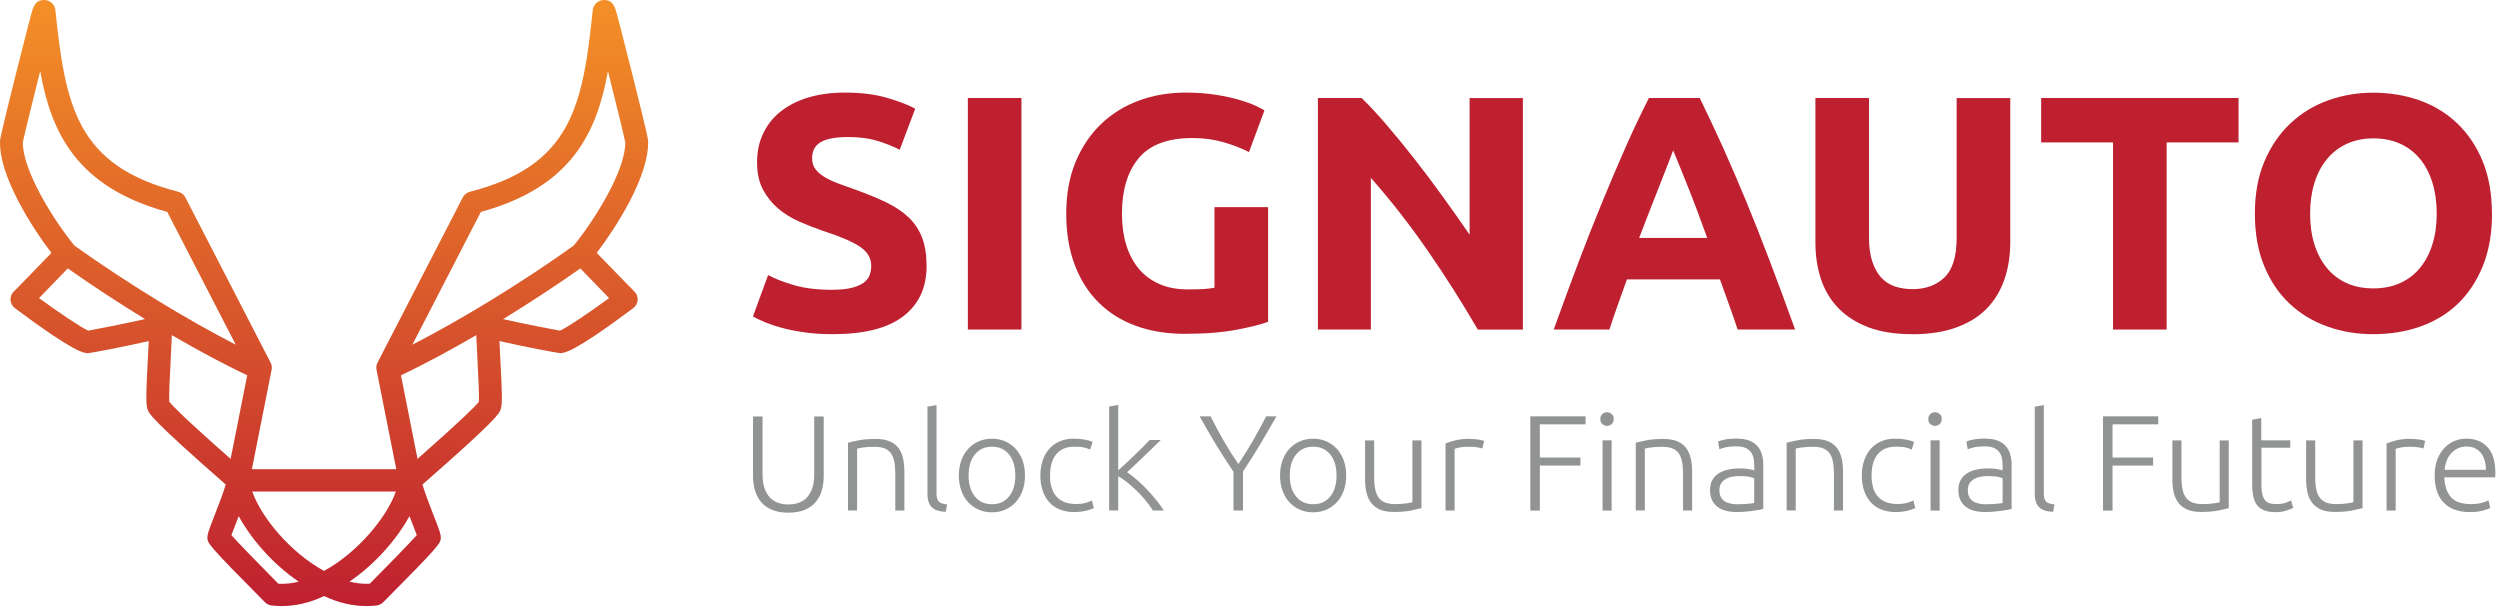 <svg width="167" height="41" viewBox="0 0 167 41" fill="none" xmlns="http://www.w3.org/2000/svg">
<path d="M55.627 19.354C56.133 19.354 56.549 19.314 56.881 19.23C57.207 19.151 57.471 19.039 57.674 18.898C57.87 18.758 58.011 18.589 58.084 18.398C58.163 18.207 58.197 17.988 58.197 17.751C58.197 17.245 57.949 16.824 57.46 16.492C56.971 16.154 56.127 15.795 54.935 15.407C54.412 15.227 53.895 15.024 53.372 14.794C52.849 14.563 52.383 14.271 51.972 13.922C51.562 13.573 51.224 13.146 50.96 12.651C50.701 12.151 50.572 11.549 50.572 10.83C50.572 10.11 50.712 9.469 50.988 8.901C51.264 8.327 51.651 7.838 52.158 7.439C52.664 7.04 53.276 6.73 53.996 6.511C54.716 6.298 55.526 6.185 56.431 6.185C57.505 6.185 58.427 6.298 59.209 6.522C59.99 6.747 60.631 6.989 61.137 7.259L60.103 10.003C59.658 9.778 59.164 9.581 58.624 9.413C58.078 9.244 57.426 9.154 56.661 9.154C55.801 9.154 55.188 9.272 54.812 9.503C54.435 9.733 54.249 10.087 54.249 10.565C54.249 10.846 54.317 11.088 54.457 11.279C54.598 11.471 54.789 11.645 55.042 11.802C55.295 11.96 55.587 12.1 55.914 12.224C56.245 12.353 56.605 12.483 57.005 12.618C57.831 12.916 58.551 13.208 59.164 13.5C59.777 13.793 60.283 14.13 60.693 14.518C61.098 14.906 61.402 15.362 61.598 15.879C61.795 16.402 61.896 17.032 61.896 17.774C61.896 19.219 61.373 20.338 60.333 21.131C59.293 21.929 57.724 22.323 55.627 22.323C54.924 22.323 54.289 22.283 53.721 22.199C53.153 22.115 52.652 22.019 52.214 21.895C51.775 21.777 51.404 21.648 51.089 21.519C50.774 21.384 50.51 21.26 50.296 21.142L51.309 18.375C51.781 18.628 52.371 18.853 53.063 19.056C53.76 19.258 54.615 19.36 55.621 19.36L55.627 19.354Z" fill="#BF2030"/>
<path d="M64.652 6.545H68.233V22.014H64.652V6.545Z" fill="#BF2030"/>
<path d="M79.676 9.221C78.006 9.221 76.803 9.671 76.061 10.571C75.318 11.471 74.947 12.702 74.947 14.265C74.947 15.024 75.037 15.71 75.223 16.329C75.408 16.947 75.684 17.476 76.049 17.926C76.415 18.375 76.876 18.718 77.427 18.966C77.978 19.213 78.619 19.331 79.356 19.331C79.755 19.331 80.092 19.326 80.379 19.309C80.66 19.292 80.913 19.264 81.127 19.219V13.838H84.709V21.496C84.281 21.659 83.59 21.834 82.639 22.019C81.689 22.205 80.519 22.3 79.125 22.3C77.933 22.3 76.848 22.12 75.875 21.766C74.902 21.412 74.07 20.889 73.384 20.203C72.692 19.517 72.164 18.679 71.787 17.678C71.41 16.683 71.225 15.542 71.225 14.265C71.225 12.989 71.433 11.825 71.843 10.83C72.26 9.834 72.822 8.985 73.541 8.294C74.261 7.602 75.105 7.079 76.078 6.719C77.05 6.359 78.085 6.185 79.187 6.185C79.935 6.185 80.615 6.236 81.217 6.331C81.824 6.427 82.341 6.539 82.78 6.669C83.219 6.798 83.578 6.927 83.859 7.057C84.141 7.192 84.343 7.293 84.467 7.371L83.432 10.16C82.943 9.907 82.381 9.688 81.745 9.503C81.11 9.317 80.418 9.221 79.665 9.221H79.676Z" fill="#BF2030"/>
<path d="M149.535 6.545V9.514H144.733V22.014H141.151V9.514H136.349V6.545H149.535Z" fill="#BF2030"/>
<path d="M166.466 14.265C166.466 15.592 166.263 16.756 165.858 17.757C165.454 18.758 164.897 19.601 164.194 20.282C163.491 20.956 162.653 21.468 161.681 21.811C160.708 22.154 159.662 22.323 158.543 22.323C157.424 22.323 156.429 22.154 155.467 21.811C154.506 21.468 153.662 20.962 152.943 20.282C152.223 19.607 151.655 18.764 151.245 17.757C150.828 16.75 150.626 15.586 150.626 14.265C150.626 12.944 150.84 11.774 151.267 10.773C151.694 9.772 152.274 8.923 152.999 8.243C153.724 7.557 154.568 7.045 155.524 6.702C156.479 6.359 157.486 6.191 158.543 6.191C159.6 6.191 160.657 6.359 161.619 6.702C162.586 7.045 163.424 7.557 164.144 8.243C164.863 8.929 165.431 9.772 165.842 10.773C166.252 11.774 166.46 12.944 166.46 14.265H166.466ZM154.315 14.265C154.315 15.024 154.41 15.71 154.601 16.317C154.793 16.925 155.068 17.453 155.428 17.892C155.788 18.331 156.226 18.668 156.749 18.91C157.267 19.146 157.868 19.264 158.543 19.264C159.218 19.264 159.797 19.146 160.326 18.91C160.854 18.674 161.298 18.331 161.658 17.892C162.018 17.453 162.294 16.93 162.485 16.317C162.676 15.71 162.772 15.024 162.772 14.265C162.772 13.506 162.676 12.82 162.485 12.202C162.294 11.583 162.018 11.055 161.658 10.616C161.298 10.177 160.854 9.84 160.326 9.598C159.797 9.362 159.201 9.244 158.543 9.244C157.885 9.244 157.272 9.368 156.749 9.615C156.226 9.862 155.788 10.2 155.428 10.644C155.068 11.083 154.793 11.611 154.601 12.23C154.41 12.848 154.315 13.529 154.315 14.271V14.265Z" fill="#BF2030"/>
<path d="M52.664 34.246C52.233 34.246 51.865 34.184 51.564 34.055C51.263 33.926 51.019 33.754 50.833 33.529C50.646 33.304 50.512 33.041 50.426 32.745C50.34 32.448 50.302 32.123 50.302 31.779V27.821H50.938V31.698C50.938 32.042 50.981 32.343 51.062 32.592C51.148 32.845 51.263 33.051 51.411 33.213C51.559 33.376 51.741 33.5 51.951 33.577C52.162 33.658 52.401 33.696 52.664 33.696C52.927 33.696 53.161 33.658 53.376 33.577C53.586 33.5 53.768 33.376 53.916 33.213C54.065 33.051 54.184 32.84 54.265 32.592C54.351 32.338 54.389 32.042 54.389 31.698V27.821H55.025V31.779C55.025 32.123 54.982 32.448 54.901 32.745C54.82 33.041 54.681 33.304 54.495 33.529C54.308 33.754 54.065 33.93 53.763 34.055C53.462 34.184 53.094 34.246 52.664 34.246Z" fill="#929494"/>
<path d="M56.641 29.575C56.823 29.527 57.066 29.474 57.373 29.412C57.678 29.35 58.051 29.322 58.496 29.322C58.864 29.322 59.17 29.374 59.419 29.474C59.663 29.58 59.863 29.723 60.007 29.914C60.155 30.106 60.255 30.335 60.317 30.598C60.38 30.861 60.413 31.157 60.413 31.478V34.102H59.806V31.669C59.806 31.334 59.782 31.052 59.734 30.823C59.686 30.593 59.61 30.407 59.5 30.259C59.39 30.115 59.247 30.01 59.07 29.943C58.893 29.876 58.668 29.847 58.4 29.847C58.114 29.847 57.865 29.862 57.659 29.89C57.449 29.919 57.315 29.948 57.253 29.972V34.097H56.646V29.565L56.641 29.575Z" fill="#929494"/>
<path d="M63.186 34.189C62.98 34.184 62.799 34.155 62.651 34.112C62.498 34.064 62.368 33.997 62.268 33.902C62.163 33.806 62.086 33.687 62.034 33.538C61.981 33.39 61.953 33.204 61.953 32.979V27.166L62.56 27.056V32.96C62.56 33.103 62.574 33.223 62.603 33.309C62.631 33.395 62.675 33.467 62.727 33.519C62.784 33.572 62.856 33.61 62.947 33.634C63.038 33.658 63.143 33.682 63.267 33.696L63.181 34.189H63.186Z" fill="#929494"/>
<path d="M68.469 31.765C68.469 32.133 68.416 32.472 68.306 32.773C68.196 33.075 68.043 33.333 67.847 33.548C67.651 33.758 67.417 33.926 67.149 34.045C66.882 34.165 66.585 34.222 66.26 34.222C65.935 34.222 65.639 34.165 65.371 34.045C65.103 33.926 64.869 33.763 64.673 33.548C64.477 33.333 64.324 33.079 64.214 32.773C64.104 32.472 64.051 32.133 64.051 31.765C64.051 31.397 64.104 31.057 64.214 30.756C64.324 30.455 64.477 30.197 64.673 29.982C64.869 29.766 65.103 29.599 65.371 29.484C65.639 29.365 65.935 29.307 66.26 29.307C66.585 29.307 66.882 29.365 67.149 29.484C67.417 29.604 67.651 29.771 67.847 29.982C68.043 30.197 68.196 30.455 68.306 30.756C68.416 31.057 68.469 31.397 68.469 31.765ZM67.823 31.765C67.823 31.177 67.685 30.708 67.403 30.359C67.121 30.01 66.743 29.838 66.265 29.838C65.787 29.838 65.404 30.01 65.122 30.359C64.84 30.708 64.702 31.177 64.702 31.765C64.702 32.353 64.84 32.816 65.122 33.166C65.404 33.51 65.782 33.682 66.265 33.682C66.748 33.682 67.125 33.51 67.403 33.166C67.685 32.821 67.823 32.353 67.823 31.765Z" fill="#929494"/>
<path d="M71.787 34.208C71.414 34.208 71.084 34.15 70.797 34.035C70.51 33.921 70.271 33.758 70.08 33.538C69.889 33.323 69.745 33.065 69.645 32.764C69.544 32.463 69.497 32.133 69.497 31.769C69.497 31.406 69.549 31.062 69.65 30.761C69.75 30.459 69.898 30.197 70.094 29.981C70.285 29.761 70.52 29.594 70.797 29.479C71.07 29.36 71.38 29.302 71.725 29.302C71.987 29.302 72.231 29.322 72.456 29.365C72.686 29.408 72.858 29.46 72.982 29.527L72.824 30.034C72.7 29.972 72.561 29.924 72.403 29.89C72.246 29.852 72.04 29.838 71.777 29.838C71.242 29.838 70.835 30.005 70.558 30.34C70.281 30.675 70.142 31.153 70.142 31.769C70.142 32.047 70.171 32.305 70.238 32.539C70.305 32.773 70.4 32.974 70.544 33.137C70.682 33.304 70.864 33.433 71.084 33.529C71.304 33.624 71.576 33.667 71.892 33.667C72.155 33.667 72.375 33.639 72.552 33.581C72.728 33.524 72.858 33.476 72.939 33.433L73.068 33.94C72.958 34.002 72.781 34.059 72.542 34.117C72.303 34.174 72.05 34.203 71.791 34.203L71.787 34.208Z" fill="#929494"/>
<path d="M75.3 31.549C75.52 31.702 75.745 31.875 75.97 32.071C76.194 32.267 76.414 32.482 76.634 32.711C76.854 32.941 77.06 33.18 77.251 33.419C77.442 33.658 77.609 33.887 77.743 34.102H77.012C76.864 33.863 76.696 33.629 76.505 33.4C76.314 33.17 76.108 32.955 75.898 32.749C75.688 32.549 75.472 32.362 75.262 32.195C75.052 32.028 74.861 31.903 74.698 31.817V34.098H74.091V27.156L74.698 27.046V31.42C74.827 31.31 74.99 31.162 75.186 30.976C75.382 30.789 75.578 30.603 75.778 30.412C75.979 30.22 76.171 30.039 76.347 29.862C76.524 29.685 76.677 29.527 76.797 29.393H77.538C77.394 29.537 77.232 29.699 77.045 29.876C76.859 30.053 76.668 30.239 76.467 30.431C76.266 30.622 76.07 30.813 75.874 31C75.678 31.186 75.492 31.363 75.305 31.53L75.3 31.549Z" fill="#929494"/>
<path d="M82.395 34.107V31.516C81.95 30.856 81.544 30.22 81.171 29.604C80.798 28.987 80.454 28.389 80.134 27.811H80.87C81.133 28.341 81.42 28.887 81.735 29.431C82.051 29.981 82.38 30.502 82.725 31C83.055 30.502 83.38 29.981 83.7 29.431C84.02 28.882 84.312 28.341 84.58 27.811H85.273C84.943 28.384 84.594 28.982 84.226 29.604C83.858 30.225 83.461 30.856 83.031 31.497V34.102H82.395V34.107Z" fill="#929494"/>
<path d="M89.925 31.765C89.925 32.133 89.873 32.472 89.763 32.773C89.653 33.075 89.5 33.333 89.304 33.548C89.108 33.758 88.873 33.926 88.606 34.045C88.338 34.165 88.041 34.222 87.716 34.222C87.391 34.222 87.095 34.165 86.827 34.045C86.559 33.926 86.325 33.763 86.129 33.548C85.933 33.333 85.78 33.079 85.67 32.773C85.56 32.472 85.508 32.133 85.508 31.765C85.508 31.397 85.56 31.057 85.67 30.756C85.78 30.455 85.933 30.197 86.129 29.982C86.325 29.766 86.559 29.599 86.827 29.484C87.095 29.365 87.391 29.307 87.716 29.307C88.041 29.307 88.338 29.365 88.606 29.484C88.873 29.604 89.108 29.771 89.304 29.982C89.5 30.197 89.653 30.455 89.763 30.756C89.873 31.057 89.925 31.397 89.925 31.765ZM89.28 31.765C89.28 31.177 89.141 30.708 88.859 30.359C88.577 30.01 88.199 29.838 87.721 29.838C87.243 29.838 86.861 30.01 86.579 30.359C86.296 30.708 86.158 31.177 86.158 31.765C86.158 32.353 86.296 32.816 86.579 33.166C86.861 33.51 87.238 33.682 87.721 33.682C88.204 33.682 88.582 33.51 88.859 33.166C89.141 32.821 89.28 32.353 89.28 31.765Z" fill="#929494"/>
<path d="M98.715 22.014C97.686 20.242 96.578 18.494 95.386 16.767C94.194 15.041 92.923 13.411 91.574 11.881V22.014H88.037V6.545H90.955C91.461 7.034 92.018 7.636 92.631 8.35C93.244 9.064 93.868 9.829 94.503 10.638C95.139 11.448 95.769 12.291 96.398 13.163C97.028 14.035 97.618 14.872 98.169 15.677V6.551H101.729V22.019H98.721L98.715 22.014Z" fill="#BF2030"/>
<path d="M116.073 22.014C115.899 21.474 115.708 20.923 115.5 20.355C115.297 19.787 115.095 19.225 114.892 18.662H108.679C108.477 19.225 108.274 19.793 108.072 20.36C107.869 20.928 107.684 21.479 107.509 22.014H103.787C104.389 20.349 104.957 18.808 105.491 17.392C106.031 15.98 106.553 14.648 107.071 13.394C107.588 12.14 108.094 10.959 108.589 9.834C109.084 8.71 109.607 7.613 110.147 6.545H113.543C114.066 7.619 114.583 8.715 115.089 9.834C115.595 10.959 116.107 12.145 116.624 13.394C117.141 14.642 117.664 15.975 118.204 17.392C118.744 18.803 119.312 20.343 119.913 22.014H116.079H116.073ZM111.766 10.048C111.687 10.273 111.569 10.576 111.417 10.964C111.265 11.352 111.091 11.797 110.894 12.303C110.698 12.809 110.478 13.366 110.236 13.978C109.995 14.586 109.747 15.227 109.494 15.896H114.043C113.801 15.227 113.565 14.586 113.335 13.973C113.104 13.36 112.89 12.803 112.682 12.297C112.474 11.791 112.294 11.341 112.143 10.959C111.991 10.576 111.862 10.267 111.766 10.048Z" fill="#BF2030"/>
<path d="M127.718 22.323C126.599 22.323 125.638 22.171 124.822 21.867C124.013 21.564 123.343 21.136 122.815 20.596C122.286 20.057 121.898 19.404 121.645 18.657C121.392 17.909 121.269 17.077 121.269 16.166V6.545H124.85V15.873C124.85 16.497 124.923 17.032 125.07 17.47C125.216 17.909 125.413 18.269 125.666 18.544C125.919 18.82 126.222 19.017 126.582 19.135C126.942 19.253 127.336 19.314 127.763 19.314C128.635 19.314 129.343 19.056 129.888 18.533C130.434 18.01 130.704 17.127 130.704 15.879V6.551H134.286V16.171C134.286 17.082 134.156 17.914 133.892 18.674C133.628 19.433 133.234 20.085 132.7 20.625C132.166 21.17 131.48 21.586 130.653 21.884C129.827 22.182 128.848 22.328 127.712 22.328L127.718 22.323Z" fill="#BF2030"/>
<path d="M94.954 33.945C94.773 33.992 94.529 34.045 94.228 34.107C93.927 34.169 93.549 34.198 93.104 34.198C92.741 34.198 92.44 34.145 92.196 34.045C91.952 33.94 91.756 33.796 91.608 33.61C91.46 33.423 91.35 33.194 91.288 32.931C91.221 32.663 91.187 32.372 91.187 32.051V29.417H91.794V31.86C91.794 32.195 91.818 32.477 91.871 32.706C91.919 32.936 92 33.122 92.115 33.266C92.225 33.409 92.373 33.51 92.55 33.577C92.727 33.639 92.942 33.672 93.2 33.672C93.487 33.672 93.735 33.658 93.946 33.624C94.156 33.596 94.29 33.567 94.347 33.543V29.417H94.954V33.949V33.945Z" fill="#929494"/>
<path d="M98.205 29.322C98.406 29.322 98.593 29.336 98.769 29.365C98.946 29.393 99.071 29.427 99.138 29.455L99.018 29.962C98.97 29.938 98.865 29.914 98.712 29.886C98.559 29.857 98.358 29.843 98.11 29.843C97.847 29.843 97.636 29.862 97.479 29.895C97.321 29.933 97.216 29.962 97.168 29.986V34.102H96.561V29.623C96.718 29.556 96.933 29.489 97.206 29.417C97.479 29.346 97.813 29.312 98.205 29.312V29.322Z" fill="#929494"/>
<path d="M102.226 34.107V27.811H105.917V28.346H102.862V30.564H105.573V31.1H102.862V34.107H102.226Z" fill="#929494"/>
<path d="M107.796 27.992C107.796 28.131 107.753 28.241 107.667 28.322C107.581 28.404 107.475 28.447 107.346 28.447C107.217 28.447 107.117 28.404 107.031 28.322C106.945 28.241 106.902 28.131 106.902 27.992C106.902 27.854 106.945 27.744 107.031 27.663C107.117 27.581 107.222 27.538 107.346 27.538C107.471 27.538 107.576 27.581 107.667 27.663C107.757 27.744 107.796 27.854 107.796 27.992ZM107.657 34.107H107.05V29.412H107.657V34.107Z" fill="#929494"/>
<path d="M109.263 29.575C109.445 29.527 109.689 29.474 109.99 29.412C110.296 29.35 110.669 29.322 111.113 29.322C111.482 29.322 111.788 29.374 112.036 29.474C112.28 29.58 112.476 29.723 112.624 29.914C112.772 30.106 112.873 30.335 112.94 30.598C113.002 30.866 113.035 31.157 113.035 31.478V34.102H112.428V31.669C112.428 31.334 112.404 31.052 112.356 30.823C112.309 30.593 112.232 30.407 112.122 30.259C112.012 30.115 111.869 30.01 111.692 29.943C111.515 29.876 111.29 29.847 111.023 29.847C110.736 29.847 110.487 29.862 110.282 29.89C110.076 29.919 109.937 29.948 109.875 29.972V34.097H109.268V29.565L109.263 29.575Z" fill="#929494"/>
<path d="M116.052 29.302C116.372 29.302 116.64 29.346 116.86 29.436C117.08 29.522 117.262 29.647 117.395 29.8C117.534 29.953 117.634 30.139 117.692 30.349C117.754 30.56 117.787 30.789 117.787 31.038V33.997C117.725 34.016 117.634 34.035 117.515 34.055C117.395 34.074 117.262 34.098 117.104 34.122C116.946 34.145 116.774 34.165 116.587 34.179C116.396 34.193 116.205 34.203 116.004 34.203C115.746 34.203 115.512 34.174 115.297 34.122C115.082 34.069 114.895 33.983 114.737 33.863C114.58 33.744 114.455 33.596 114.364 33.409C114.274 33.223 114.231 32.998 114.231 32.73C114.231 32.463 114.278 32.257 114.379 32.075C114.479 31.894 114.618 31.745 114.799 31.626C114.981 31.506 115.196 31.42 115.445 31.368C115.693 31.315 115.966 31.287 116.258 31.287C116.344 31.287 116.439 31.287 116.535 31.301C116.631 31.311 116.726 31.32 116.817 31.339C116.908 31.354 116.984 31.368 117.051 31.382C117.118 31.396 117.161 31.411 117.185 31.42V31.129C117.185 30.966 117.171 30.808 117.147 30.651C117.123 30.498 117.066 30.359 116.984 30.235C116.898 30.11 116.783 30.01 116.631 29.934C116.478 29.857 116.277 29.819 116.028 29.819C115.674 29.819 115.407 29.843 115.235 29.891C115.062 29.938 114.933 29.977 114.852 30.01L114.766 29.494C114.871 29.446 115.034 29.398 115.258 29.355C115.483 29.312 115.746 29.293 116.057 29.293L116.052 29.302ZM116.105 33.682C116.344 33.682 116.549 33.672 116.726 33.658C116.903 33.644 117.056 33.624 117.18 33.6V31.946C117.113 31.918 117.003 31.884 116.855 31.851C116.707 31.817 116.501 31.803 116.238 31.803C116.09 31.803 115.933 31.812 115.77 31.836C115.607 31.855 115.459 31.903 115.321 31.975C115.182 32.047 115.072 32.142 114.986 32.262C114.9 32.381 114.857 32.544 114.857 32.745C114.857 32.922 114.886 33.07 114.948 33.189C115.005 33.309 115.091 33.409 115.201 33.481C115.311 33.553 115.44 33.605 115.593 33.639C115.746 33.672 115.918 33.687 116.109 33.687L116.105 33.682Z" fill="#929494"/>
<path d="M119.341 29.575C119.523 29.527 119.767 29.474 120.068 29.412C120.374 29.35 120.747 29.322 121.191 29.322C121.56 29.322 121.866 29.374 122.114 29.474C122.358 29.58 122.554 29.723 122.702 29.914C122.85 30.106 122.951 30.335 123.018 30.598C123.08 30.866 123.113 31.157 123.113 31.478V34.102H122.506V31.669C122.506 31.334 122.482 31.052 122.434 30.823C122.387 30.593 122.31 30.407 122.2 30.259C122.09 30.115 121.947 30.01 121.77 29.943C121.593 29.876 121.368 29.847 121.101 29.847C120.814 29.847 120.565 29.862 120.36 29.89C120.154 29.919 120.015 29.948 119.953 29.972V34.097H119.346V29.565L119.341 29.575Z" fill="#929494"/>
<path d="M126.66 34.208C126.287 34.208 125.958 34.15 125.671 34.035C125.384 33.921 125.145 33.758 124.954 33.538C124.762 33.323 124.619 33.065 124.519 32.764C124.418 32.463 124.37 32.133 124.37 31.769C124.37 31.406 124.423 31.062 124.523 30.761C124.629 30.459 124.777 30.197 124.968 29.981C125.159 29.761 125.393 29.594 125.671 29.479C125.943 29.36 126.254 29.302 126.598 29.302C126.861 29.302 127.105 29.322 127.33 29.365C127.554 29.408 127.731 29.46 127.86 29.527L127.703 30.034C127.578 29.972 127.44 29.924 127.282 29.89C127.124 29.852 126.919 29.838 126.656 29.838C126.12 29.838 125.714 30.005 125.436 30.34C125.159 30.675 125.021 31.153 125.021 31.769C125.021 32.047 125.054 32.305 125.116 32.539C125.178 32.773 125.279 32.974 125.417 33.137C125.556 33.304 125.738 33.433 125.958 33.529C126.178 33.624 126.45 33.667 126.766 33.667C127.028 33.667 127.248 33.639 127.425 33.581C127.602 33.524 127.731 33.476 127.813 33.433L127.942 33.94C127.827 34.002 127.655 34.059 127.416 34.117C127.177 34.174 126.923 34.203 126.665 34.203L126.66 34.208Z" fill="#929494"/>
<path d="M129.706 27.992C129.706 28.131 129.663 28.241 129.577 28.322C129.491 28.404 129.386 28.447 129.257 28.447C129.128 28.447 129.027 28.404 128.941 28.322C128.855 28.241 128.812 28.131 128.812 27.992C128.812 27.854 128.855 27.744 128.941 27.663C129.027 27.581 129.132 27.538 129.257 27.538C129.381 27.538 129.486 27.581 129.577 27.663C129.668 27.744 129.706 27.854 129.706 27.992ZM129.568 34.107H128.96V29.412H129.568V34.107Z" fill="#929494"/>
<path d="M132.641 29.302C132.962 29.302 133.229 29.346 133.449 29.436C133.669 29.522 133.851 29.647 133.985 29.8C134.123 29.953 134.224 30.139 134.281 30.349C134.343 30.56 134.377 30.789 134.377 31.038V33.997C134.315 34.016 134.224 34.035 134.104 34.055C133.985 34.074 133.851 34.098 133.693 34.122C133.535 34.145 133.363 34.165 133.177 34.179C132.986 34.193 132.794 34.203 132.594 34.203C132.335 34.203 132.101 34.174 131.886 34.122C131.671 34.069 131.484 33.983 131.327 33.863C131.169 33.744 131.045 33.596 130.954 33.409C130.863 33.223 130.82 32.998 130.82 32.73C130.82 32.463 130.868 32.257 130.968 32.075C131.068 31.894 131.207 31.745 131.389 31.626C131.57 31.506 131.786 31.42 132.034 31.368C132.283 31.315 132.555 31.287 132.847 31.287C132.933 31.287 133.029 31.287 133.124 31.301C133.22 31.311 133.315 31.32 133.406 31.339C133.497 31.354 133.574 31.368 133.64 31.382C133.707 31.396 133.75 31.411 133.774 31.42V31.129C133.774 30.966 133.76 30.808 133.736 30.651C133.712 30.498 133.655 30.359 133.574 30.235C133.488 30.11 133.373 30.01 133.22 29.934C133.067 29.857 132.866 29.819 132.617 29.819C132.264 29.819 131.996 29.843 131.824 29.891C131.652 29.938 131.523 29.977 131.441 30.01L131.355 29.494C131.46 29.446 131.623 29.398 131.848 29.355C132.072 29.312 132.335 29.293 132.646 29.293L132.641 29.302ZM132.699 33.682C132.938 33.682 133.143 33.672 133.32 33.658C133.497 33.644 133.65 33.624 133.774 33.6V31.946C133.707 31.918 133.597 31.884 133.449 31.851C133.301 31.817 133.095 31.803 132.833 31.803C132.684 31.803 132.527 31.812 132.364 31.836C132.201 31.855 132.053 31.903 131.915 31.975C131.776 32.047 131.666 32.142 131.58 32.262C131.494 32.381 131.451 32.544 131.451 32.745C131.451 32.922 131.48 33.07 131.542 33.189C131.599 33.309 131.685 33.409 131.795 33.481C131.905 33.553 132.034 33.605 132.187 33.639C132.34 33.672 132.512 33.687 132.703 33.687L132.699 33.682Z" fill="#929494"/>
<path d="M137.154 34.189C136.949 34.184 136.772 34.155 136.619 34.112C136.466 34.064 136.337 33.997 136.236 33.902C136.136 33.806 136.055 33.687 136.002 33.538C135.95 33.39 135.921 33.204 135.921 32.979V27.166L136.528 27.056V32.96C136.528 33.103 136.542 33.223 136.571 33.309C136.6 33.395 136.643 33.467 136.695 33.519C136.748 33.572 136.824 33.61 136.915 33.634C137.006 33.658 137.111 33.682 137.236 33.696L137.15 34.189H137.154Z" fill="#929494"/>
<path d="M140.482 34.107V27.811H144.172V28.346H141.118V30.564H143.828V31.1H141.118V34.107H140.482Z" fill="#929494"/>
<path d="M148.886 33.944C148.704 33.992 148.461 34.045 148.155 34.107C147.849 34.169 147.476 34.198 147.031 34.198C146.668 34.198 146.367 34.145 146.123 34.045C145.879 33.94 145.683 33.796 145.535 33.61C145.387 33.423 145.277 33.194 145.215 32.931C145.152 32.668 145.114 32.371 145.114 32.051V29.417H145.721V31.86C145.721 32.195 145.745 32.477 145.798 32.706C145.846 32.936 145.927 33.122 146.042 33.266C146.152 33.409 146.3 33.509 146.477 33.576C146.654 33.638 146.869 33.672 147.127 33.672C147.414 33.672 147.662 33.658 147.873 33.624C148.083 33.595 148.217 33.567 148.274 33.543V29.417H148.881V33.949L148.886 33.944Z" fill="#929494"/>
<path d="M151.062 29.412H152.989V29.91H151.062V32.41C151.062 32.678 151.086 32.893 151.134 33.06C151.181 33.227 151.248 33.356 151.334 33.447C151.42 33.538 151.526 33.6 151.65 33.629C151.774 33.658 151.913 33.672 152.061 33.672C152.314 33.672 152.52 33.643 152.678 33.586C152.836 33.529 152.955 33.476 153.041 33.428L153.189 33.921C153.103 33.973 152.95 34.035 152.73 34.107C152.51 34.179 152.276 34.212 152.018 34.212C151.717 34.212 151.468 34.174 151.267 34.097C151.067 34.021 150.904 33.906 150.78 33.753C150.66 33.6 150.574 33.409 150.522 33.175C150.474 32.945 150.445 32.673 150.445 32.357V28.035L151.052 27.925V29.417L151.062 29.412Z" fill="#929494"/>
<path d="M157.822 33.945C157.64 33.992 157.396 34.045 157.091 34.107C156.785 34.169 156.412 34.198 155.967 34.198C155.604 34.198 155.302 34.145 155.059 34.045C154.815 33.94 154.619 33.796 154.471 33.61C154.322 33.423 154.212 33.194 154.15 32.931C154.088 32.668 154.05 32.372 154.05 32.051V29.417H154.657V31.86C154.657 32.195 154.681 32.477 154.734 32.706C154.781 32.936 154.863 33.122 154.977 33.266C155.087 33.409 155.236 33.51 155.412 33.577C155.589 33.639 155.804 33.672 156.063 33.672C156.349 33.672 156.598 33.658 156.808 33.624C157.019 33.596 157.153 33.567 157.21 33.543V29.417H157.817V33.949L157.822 33.945Z" fill="#929494"/>
<path d="M161.073 29.322C161.273 29.322 161.46 29.336 161.637 29.365C161.814 29.393 161.938 29.427 162.005 29.455L161.885 29.962C161.838 29.938 161.732 29.914 161.579 29.886C161.426 29.857 161.226 29.843 160.977 29.843C160.714 29.843 160.504 29.862 160.346 29.895C160.188 29.933 160.083 29.962 160.03 29.986V34.102H159.423V29.623C159.581 29.556 159.796 29.489 160.069 29.417C160.341 29.346 160.676 29.312 161.068 29.312L161.073 29.322Z" fill="#929494"/>
<path d="M162.636 31.755C162.636 31.344 162.698 30.985 162.818 30.679C162.937 30.373 163.1 30.12 163.296 29.91C163.492 29.704 163.717 29.551 163.97 29.451C164.223 29.35 164.481 29.302 164.749 29.302C165.342 29.302 165.81 29.489 166.164 29.867C166.518 30.244 166.69 30.823 166.69 31.602C166.69 31.65 166.69 31.698 166.69 31.745C166.69 31.793 166.681 31.841 166.676 31.884H163.281C163.301 32.458 163.449 32.902 163.721 33.208C163.994 33.519 164.434 33.672 165.031 33.672C165.361 33.672 165.624 33.643 165.815 33.581C166.007 33.519 166.15 33.471 166.236 33.428L166.346 33.935C166.26 33.983 166.097 34.04 165.854 34.107C165.61 34.174 165.332 34.208 165.007 34.208C164.582 34.208 164.223 34.145 163.922 34.026C163.621 33.906 163.377 33.734 163.186 33.519C162.995 33.304 162.851 33.041 162.765 32.745C162.679 32.448 162.636 32.118 162.636 31.76V31.755ZM166.064 31.382C166.05 30.89 165.935 30.512 165.71 30.239C165.485 29.967 165.17 29.828 164.759 29.828C164.539 29.828 164.348 29.871 164.175 29.957C164.003 30.044 163.855 30.158 163.726 30.297C163.597 30.44 163.497 30.603 163.43 30.794C163.358 30.981 163.315 31.177 163.305 31.382H166.073H166.064Z" fill="#929494"/>
<path d="M40.718 17.775C40.447 17.494 40.192 17.229 39.862 16.893C41.129 15.227 43.377 11.763 43.294 9.406C43.292 9.32 43.284 9.139 42.202 4.814C41.933 3.744 41.664 2.678 41.456 1.884C41.353 1.482 41.265 1.149 41.202 0.916C41.084 0.488 40.953 0 40.356 0C39.965 0 39.635 0.289 39.596 0.669C38.934 7.061 38.186 11.067 31.401 12.806C31.188 12.86 31.012 13.002 30.912 13.191L25.219 24.224C25.143 24.373 25.119 24.542 25.153 24.704L26.471 31.344H16.826L18.143 24.704C18.177 24.54 18.153 24.371 18.077 24.224L12.385 13.191C12.287 13 12.108 12.86 11.896 12.806C5.111 11.069 4.363 7.061 3.7 0.669C3.661 0.289 3.334 0 2.94 0C2.344 0 2.212 0.488 2.095 0.916C2.031 1.149 1.943 1.482 1.84 1.884C1.635 2.68 1.364 3.744 1.095 4.814C0.012 9.139 0.005 9.318 0.002 9.406C-0.083 11.763 2.165 15.23 3.434 16.893C3.104 17.229 2.85 17.494 2.579 17.775C2.178 18.192 1.723 18.665 0.914 19.483C0.763 19.635 0.687 19.843 0.704 20.054C0.721 20.265 0.829 20.458 1 20.588C5.008 23.589 5.631 23.589 5.864 23.589C6.069 23.589 8.332 23.148 9.936 22.786C9.918 23.175 9.896 23.599 9.874 24.013C9.752 26.333 9.738 27.009 9.855 27.348C9.95 27.622 10.082 27.994 15.078 32.365C14.929 32.895 14.545 33.882 14.34 34.409C13.932 35.452 13.854 35.675 13.854 35.903C13.854 36.273 13.854 36.361 17.698 40.228C17.821 40.35 17.984 40.428 18.16 40.448C18.38 40.473 18.6 40.485 18.82 40.485C19.761 40.485 20.71 40.259 21.651 39.816C22.589 40.262 23.538 40.485 24.479 40.485C24.699 40.485 24.919 40.473 25.139 40.448C25.314 40.428 25.476 40.35 25.601 40.228C29.445 36.361 29.445 36.273 29.445 35.903C29.445 35.678 29.365 35.452 28.959 34.409C28.753 33.882 28.367 32.892 28.221 32.365C33.217 27.994 33.349 27.622 33.444 27.348C33.564 27.009 33.547 26.333 33.424 24.011C33.402 23.597 33.38 23.173 33.363 22.783C34.967 23.146 37.23 23.587 37.435 23.587C37.67 23.587 38.291 23.587 42.299 20.585C42.47 20.456 42.578 20.262 42.595 20.051C42.612 19.841 42.534 19.632 42.385 19.48C41.576 18.662 41.121 18.189 40.72 17.773L40.718 17.775ZM5.895 22.087C5.414 21.881 3.967 20.904 2.608 19.912C3.075 19.434 3.397 19.101 3.691 18.794C3.957 18.518 4.206 18.258 4.529 17.93C6.179 19.091 7.939 20.245 9.689 21.313C8.261 21.639 6.418 21.989 5.898 22.085L5.895 22.087ZM4.971 16.406C3.493 14.593 1.491 11.317 1.528 9.496C1.598 9.124 2.156 6.853 2.684 4.748C3.432 8.923 5.162 12.505 11.172 14.156L15.748 23.026C12.434 21.325 8.418 18.866 4.971 16.406ZM11.307 26.843C11.277 26.424 11.346 25.086 11.4 24.089C11.431 23.501 11.461 22.901 11.48 22.386C13.272 23.43 14.995 24.351 16.513 25.072L15.406 30.653C12.277 27.899 11.5 27.081 11.307 26.843ZM18.595 38.993C17.31 37.697 15.958 36.307 15.457 35.749C15.538 35.526 15.89 34.627 15.946 34.48C16.784 36.014 18.212 37.665 19.952 38.856C19.495 38.971 19.043 39.017 18.595 38.995V38.993ZM16.85 32.833H26.444C25.84 34.551 23.916 36.891 21.646 38.138C19.375 36.891 17.454 34.551 16.848 32.833H16.85ZM24.701 38.993C24.254 39.015 23.802 38.968 23.345 38.853C25.087 37.662 26.512 36.011 27.353 34.477C27.409 34.624 27.761 35.523 27.842 35.746C27.338 36.305 25.989 37.697 24.703 38.99L24.701 38.993ZM31.99 26.843C31.797 27.081 31.017 27.899 27.891 30.653L26.784 25.072C28.301 24.354 30.024 23.43 31.816 22.386C31.836 22.901 31.867 23.501 31.897 24.089C31.948 25.086 32.019 26.422 31.99 26.843ZM27.546 23.026L32.122 14.156C38.132 12.505 39.862 8.923 40.61 4.748C41.138 6.853 41.696 9.124 41.766 9.496C41.803 11.319 39.801 14.593 38.323 16.406C34.876 18.868 30.86 21.325 27.546 23.026ZM37.399 22.087C36.878 21.994 35.035 21.644 33.608 21.316C35.355 20.245 37.118 19.091 38.767 17.932C39.088 18.26 39.339 18.52 39.606 18.797C39.899 19.101 40.222 19.436 40.688 19.914C39.327 20.906 37.883 21.884 37.399 22.09V22.087Z" fill="url(#paint0_linear_29_453)"/>
<defs>
<linearGradient id="paint0_linear_29_453" x1="21.648" y1="-1.171" x2="21.648" y2="40.47" gradientUnits="userSpaceOnUse">
<stop stop-color="#F59326"/>
<stop offset="1" stop-color="#BF2030"/>
</linearGradient>
</defs>
</svg>
